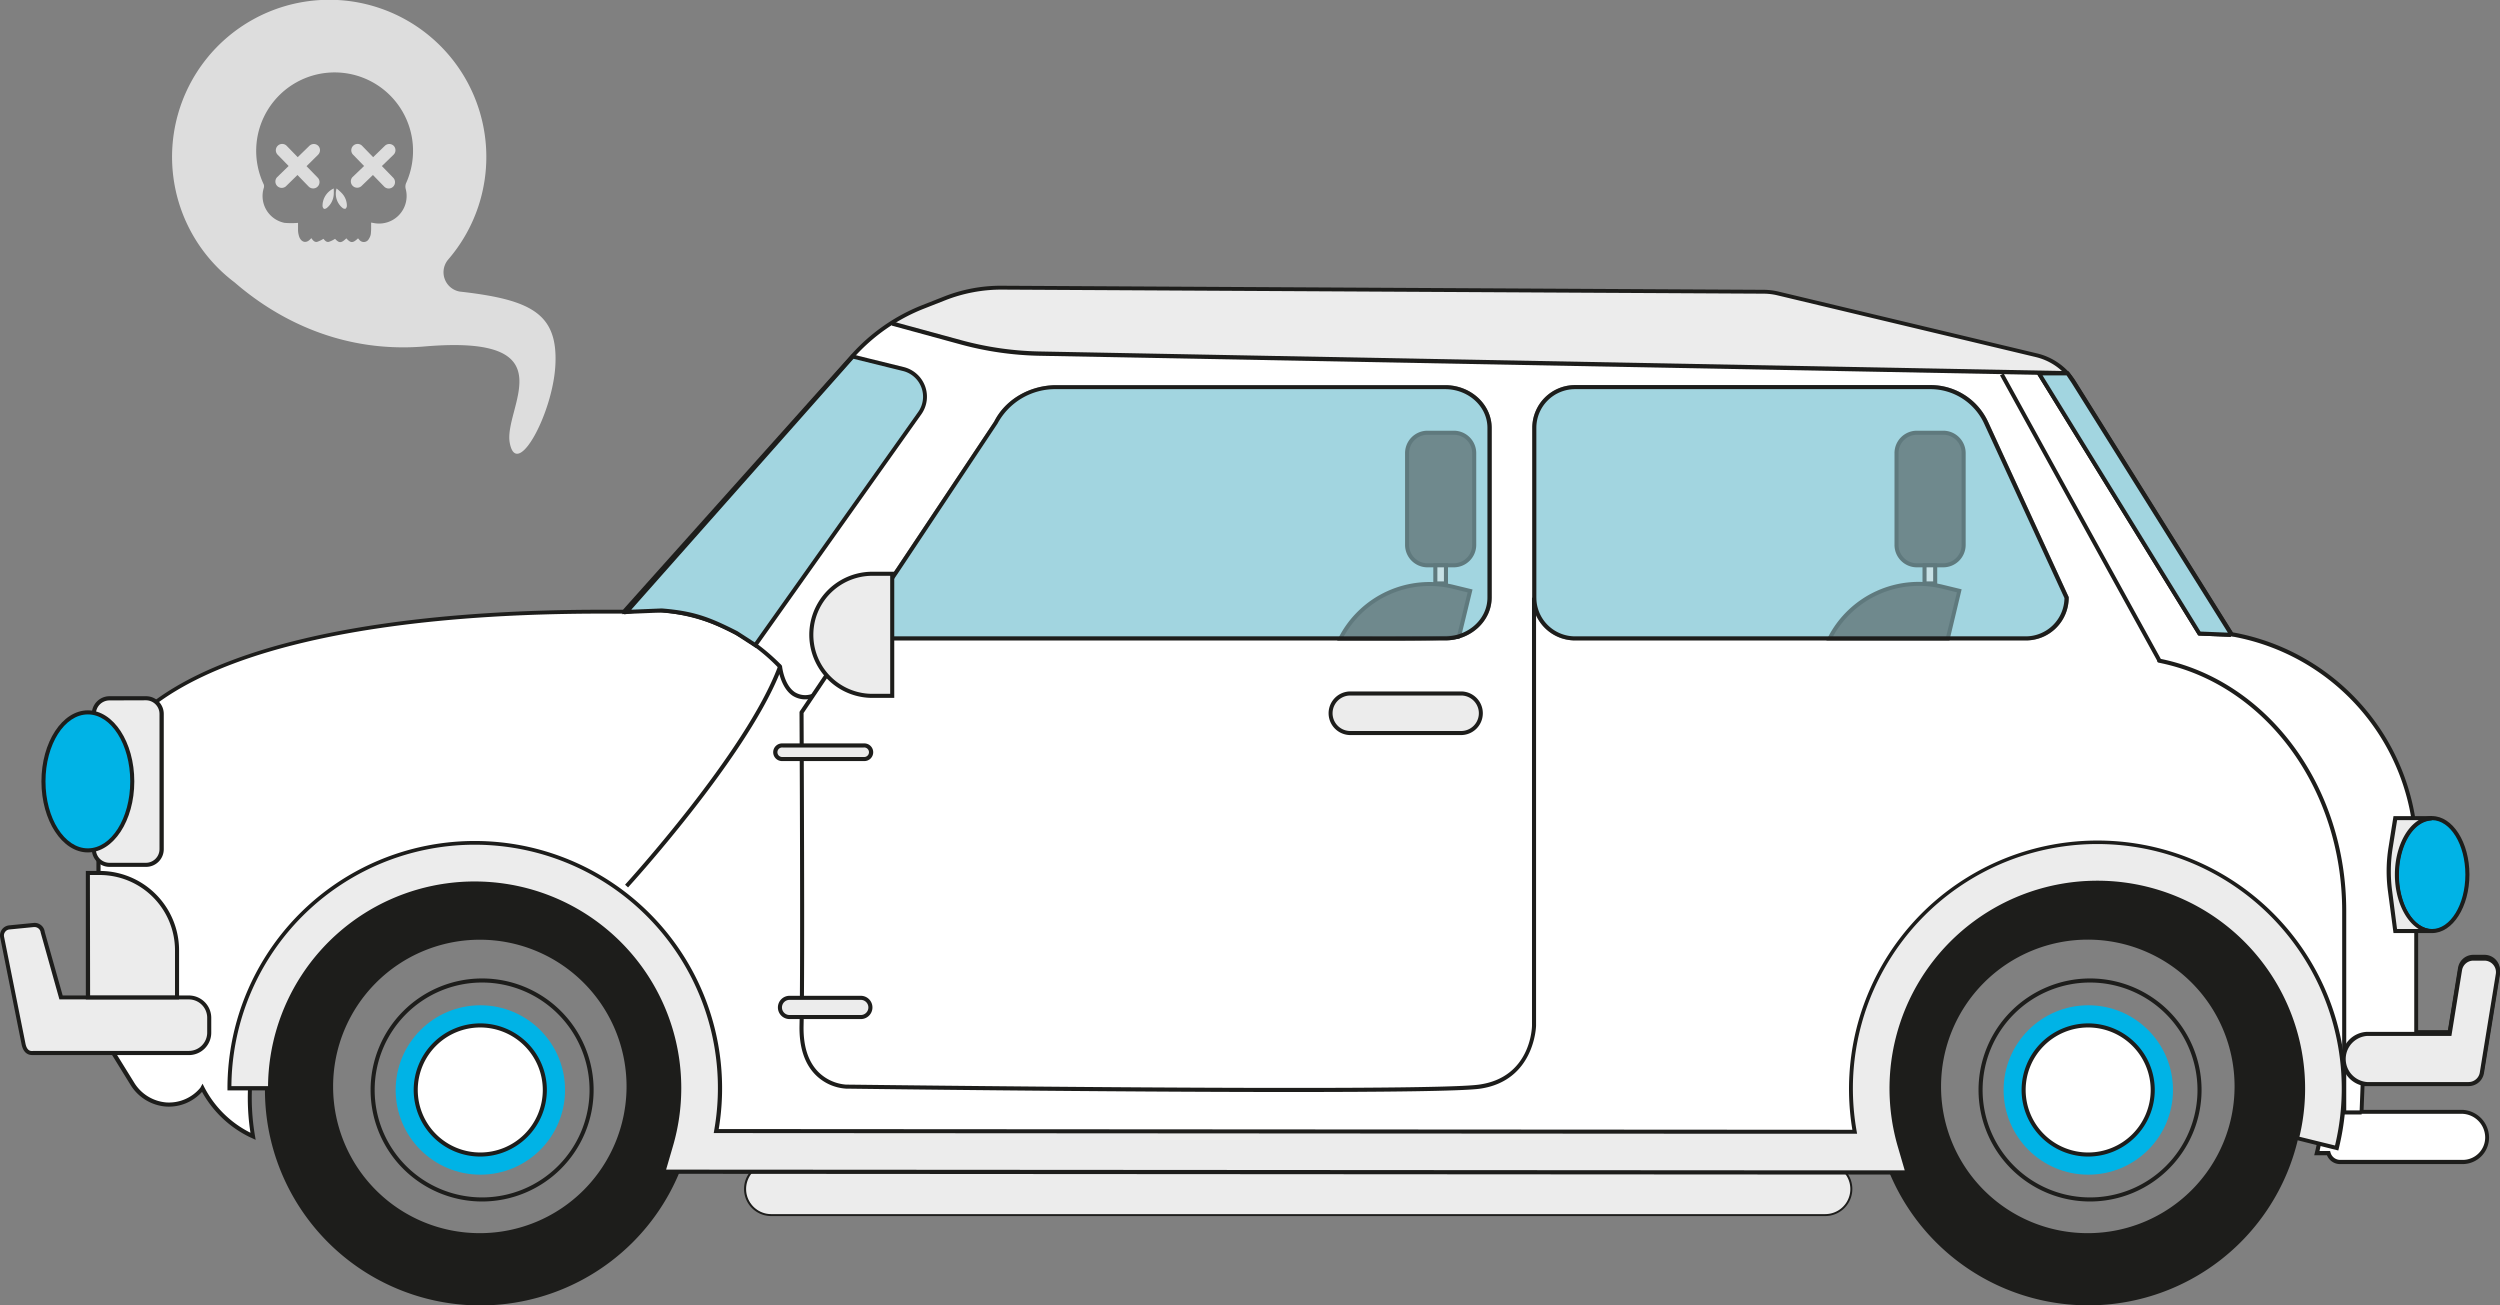<svg xmlns="http://www.w3.org/2000/svg" viewBox="0 0 614.28 320.74"><rect x="0" y="0" width="614.28" height="320.74" fill="#808080" stroke="none"/><defs><style>.cls-1{fill:#fff;}.cls-2{fill:#ececec;}.cls-3{fill:#1d1d1b;}.cls-4{fill:#00b3e6;}.cls-5{fill:#1d1e1b;}.cls-6{fill:#a2d5e0;}.cls-7{fill:#3c3c3b;}.cls-8{opacity:0.5;}.cls-9{fill:#ddd;}</style></defs><g id="Capa_2" data-name="Capa 2"><g id="Capa_2-2" data-name="Capa 2"><path class="cls-1" d="M148,150.32h5.32l56.24-62.88a45.52,45.52,0,0,1,17.18-12l5.31-2.1a38.17,38.17,0,0,1,14.21-2.66l187.17,1a15.14,15.14,0,0,1,3.41.41L500.3,87.24a15,15,0,0,1,9.23,6.64l38.74,61.94h-.09A55,55,0,0,1,593.67,210v43.61h8.24l2.55-15.72a3.32,3.32,0,0,1,3.27-2.78h2.74a3.32,3.32,0,0,1,3.27,3.85l-3.93,24.19a3.31,3.31,0,0,1-3.27,2.79h-26l-.28,7.26h24.56a6.33,6.33,0,0,1,6.33,6.33,6,6,0,0,1-6,6H575a3,3,0,0,1-2.88-2.16H569.3A55.57,55.57,0,1,0,462,285.57l-292.34-.19a55.28,55.28,0,1,0-107.5-6.17c-.24-.11-.49-.2-.72-.32a26.08,26.08,0,0,1-11.73-11.53l-.14.25a10.46,10.46,0,0,1-17.13-1.42L24.2,252.86V197.11C24.2,164.64,79.62,150.32,148,150.32Z"/><path class="cls-2" d="M218.94,79.85l16.86,4.6a78.87,78.87,0,0,0,19.38,2.78l252.43,4.82a15,15,0,0,0-7.61-4.5L436.52,72.38a15.07,15.07,0,0,0-3.41-.41L246,71a38,38,0,0,0-14.22,2.67l-5.31,2.09a45.36,45.36,0,0,0-7.61,3.87"/><rect class="cls-2" x="326.73" y="170.4" width="37.35" height="9.7" rx="4.85" transform="translate(690.8 350.51) rotate(180)"/><path class="cls-3" d="M359.22,180.61H331.58a5.36,5.36,0,0,1,0-10.71h27.64a5.36,5.36,0,0,1,0,10.71Zm-27.64-9.71a4.36,4.36,0,0,0,0,8.71h27.64a4.36,4.36,0,0,0,0-8.71Z"/><path class="cls-3" d="M507.75,92.24,255.47,87.42A79.45,79.45,0,0,1,236,84.62L219.1,80l.27-1,16.86,4.6a78.77,78.77,0,0,0,19.25,2.76l252.29,4.82Z"/><path class="cls-3" d="M118.46,295.22a27.4,27.4,0,1,1,27.4-27.4A27.43,27.43,0,0,1,118.46,295.22Zm0-53.8a26.4,26.4,0,1,0,26.4,26.4A26.43,26.43,0,0,0,118.46,241.42Z"/><circle class="cls-4" cx="118.03" cy="267.82" r="20.81"/><circle class="cls-1" cx="117.99" cy="267.82" r="15.86"/><path class="cls-3" d="M118,284.18a16.36,16.36,0,1,1,16.37-16.36A16.38,16.38,0,0,1,118,284.18Zm0-31.72a15.36,15.36,0,1,0,15.37,15.36A15.38,15.38,0,0,0,118,252.46Z"/><path class="cls-3" d="M65.1,267.82A52.93,52.93,0,1,0,118,214.9,52.92,52.92,0,0,0,65.1,267.82ZM81.85,267A36.05,36.05,0,1,1,117.9,303,36,36,0,0,1,81.85,267Z"/><path class="cls-3" d="M513.55,295.22a27.4,27.4,0,1,1,27.4-27.4A27.43,27.43,0,0,1,513.55,295.22Zm0-53.8a26.4,26.4,0,1,0,26.4,26.4A26.43,26.43,0,0,0,513.55,241.42Z"/><circle class="cls-4" cx="513.12" cy="267.82" r="20.81"/><circle class="cls-1" cx="513.09" cy="267.82" r="15.86"/><path class="cls-3" d="M513.09,284.18a16.36,16.36,0,1,1,16.36-16.36A16.38,16.38,0,0,1,513.09,284.18Zm0-31.72a15.36,15.36,0,1,0,15.36,15.36A15.38,15.38,0,0,0,513.09,252.46Z"/><path class="cls-3" d="M460.2,267.82a52.92,52.92,0,1,0,52.92-52.92A52.92,52.92,0,0,0,460.2,267.82Zm16.74-.83A36.06,36.06,0,1,1,513,303,36,36,0,0,1,476.94,267Z"/><rect class="cls-2" x="183.08" y="285.73" width="271.82" height="12.83" rx="6.41" transform="translate(637.98 584.28) rotate(-180)"/><path class="cls-3" d="M448.48,298.8h-259a6.66,6.66,0,0,1,0-13.32h259a6.66,6.66,0,1,1,0,13.32ZM189.49,286a6.16,6.16,0,0,0,0,12.32h259a6.16,6.16,0,1,0,0-12.32Z"/><path class="cls-3" d="M576.5,273.34h-1V223.83c0-30.17-19-55.83-45.08-61a.49.49,0,0,1-.4-.52L491.43,92.23l.87-.48,38.64,70.15c26.42,5.42,45.56,31.41,45.56,61.93Z"/><rect class="cls-3" x="575.36" y="272.84" width="4.92" height="1"/><path class="cls-5" d="M548.16,156.48l-7.73-.31a.52.52,0,0,1-.4-.24L500.6,92l.85-.53,39.29,63.71,7.46.3Z"/><path class="cls-3" d="M191.31,164.16a44.55,44.55,0,0,0-25.54-13.32,36.79,36.79,0,0,0-12.36.13l-.22-1c.2-.05,21-4.69,38.83,13.46Z"/><path class="cls-6" d="M474.35,95.12H387a10,10,0,0,0-10,10v41.74a10,10,0,0,0,10,10H497.76a10,10,0,0,0,10-10l-19.78-43A15,15,0,0,0,474.35,95.12Z"/><path class="cls-3" d="M497.76,157.36H387a10.51,10.51,0,0,1-10.5-10.5V105.12A10.51,10.51,0,0,1,387,94.62h87.4a15.54,15.54,0,0,1,14.08,9l19.83,43.11v.11A10.51,10.51,0,0,1,497.76,157.36ZM387,95.62a9.51,9.51,0,0,0-9.5,9.5v41.74a9.52,9.52,0,0,0,9.5,9.5H497.76a9.52,9.52,0,0,0,9.5-9.4l-19.74-42.9a14.54,14.54,0,0,0-13.17-8.44Z"/><path class="cls-6" d="M220.69,139.87l3.74-5.62,20.23-30.4a16.54,16.54,0,0,1,14.89-8.73h95.5c6,0,10.93,4.47,10.93,10v41.74c0,5.52-4.89,10-10.93,10H209.17Z"/><path class="cls-3" d="M355.05,157.36H208.23l12.05-17.77,24-36c2.72-5.42,8.74-8.95,15.31-8.95h95.5c6.3,0,11.43,4.71,11.43,10.5v41.74C366.48,152.65,361.35,157.36,355.05,157.36Zm-144.93-1H355.05c5.75,0,10.43-4.27,10.43-9.5V105.12c0-5.24-4.68-9.5-10.43-9.5h-95.5a16.09,16.09,0,0,0-14.44,8.45l-24,36.08Z"/><path class="cls-6" d="M154,150.36l8.67-.36c7.66.62,11.54,2.07,18.39,5.55l4.56,3,40.44-57a7,7,0,0,0-4-10.85L209.54,87.6Z"/><path class="cls-3" d="M185.7,159.2l-5-3.23c-6.9-3.51-10.69-4.87-18.16-5.47l-9.78.4,56.57-63.85,12.73,3.14a7.5,7.5,0,0,1,4.32,11.62Zm-23.1-9.7c7.69.62,11.56,2,18.63,5.61l4.21,2.73,40.17-56.61a6.5,6.5,0,0,0-3.75-10.07l-12.15-3-54.6,61.65Z"/><path class="cls-3" d="M154.32,218.05l-.73-.67c.29-.33,29.76-32.61,37.61-53.74a.49.49,0,0,1,.53-.32.51.51,0,0,1,.44.44c0,.05.5,4.55,3.15,6.32a4.81,4.81,0,0,0,4.21.42l.29,1a5.81,5.81,0,0,1-5.06-.55c-1.91-1.28-2.83-3.67-3.26-5.31C182.76,186.9,154.61,217.73,154.32,218.05Z"/><path class="cls-3" d="M317.1,268.32c-44.72,0-105.42-.78-109.25-.83a11.63,11.63,0,0,1-7.6-3.53c-2.64-2.75-3.91-6.79-3.8-12,.33-14.65,0-76.28,0-76.9a.49.49,0,0,1,.08-.29l12.23-18.18.83.56-12.14,18.05c0,3.46.32,62.48,0,76.78-.11,5,1.08,8.75,3.52,11.3a10.79,10.79,0,0,0,6.89,3.22c1.42,0,142.46,1.83,155.57,0,12.7-1.77,13-14,13-14.54V146.86h1V252c0,.14-.32,13.63-13.88,15.52C359.07,268.11,340.22,268.32,317.1,268.32Z"/><rect class="cls-2" x="190.63" y="183.16" width="23.28" height="3.33" rx="1.67" transform="translate(404.54 369.65) rotate(-180)"/><path class="cls-3" d="M212.24,187H192.3a2.17,2.17,0,1,1,0-4.33h19.94a2.17,2.17,0,1,1,0,4.33Zm-19.94-3.33a1.17,1.17,0,1,0,0,2.33h19.94a1.17,1.17,0,1,0,0-2.33Z"/><path class="cls-7" d="M357.13,144.18l4.08,1-2.71,11.17c-1.21.76-24.28.51-29.12.51A24.66,24.66,0,0,1,357.13,144.18Z"/><path class="cls-3" d="M340.89,157.39l-8.28,0-3.23,0h-.82l.37-.73a25.11,25.11,0,0,1,28.32-12.93l4.57,1.11-2.88,11.86-.18.1C358.07,157.2,353.05,157.39,340.89,157.39Zm-10.68-1,2.41,0c6.44,0,23.22.11,25.46-.41l2.53-10.42-3.6-.88A24.09,24.09,0,0,0,330.21,156.35Z"/><rect class="cls-7" x="345.74" y="106.33" width="16.49" height="32.56" rx="5"/><path class="cls-3" d="M357.23,139.4h-6.49a5.51,5.51,0,0,1-5.5-5.5V111.33a5.51,5.51,0,0,1,5.5-5.5h6.49a5.51,5.51,0,0,1,5.5,5.5V133.9A5.51,5.51,0,0,1,357.23,139.4Zm-6.49-32.57a4.51,4.51,0,0,0-4.5,4.5V133.9a4.51,4.51,0,0,0,4.5,4.5h6.49a4.51,4.51,0,0,0,4.5-4.5V111.33a4.51,4.51,0,0,0-4.5-4.5Z"/><rect class="cls-2" x="352.68" y="138.9" width="2.61" height="4.46"/><path class="cls-3" d="M355.79,143.86h-3.61V138.4h3.61Zm-2.61-1h1.61V139.4h-1.61Z"/><path class="cls-7" d="M477.33,144.18l4.08,1-2.83,11.69h-29A24.67,24.67,0,0,1,477.33,144.18Z"/><path class="cls-3" d="M479,157.36H448.76l.38-.73a25.07,25.07,0,0,1,28.31-12.93L482,144.8Zm-28.55-1h27.76l2.63-10.82-3.59-.88A24.09,24.09,0,0,0,450.42,156.35Z"/><rect class="cls-7" x="465.95" y="106.33" width="16.49" height="32.56" rx="5"/><path class="cls-3" d="M477.44,139.4H471a5.5,5.5,0,0,1-5.5-5.5V111.33a5.5,5.5,0,0,1,5.5-5.5h6.49a5.51,5.51,0,0,1,5.5,5.5V133.9A5.51,5.51,0,0,1,477.44,139.4ZM471,106.83a4.5,4.5,0,0,0-4.5,4.5V133.9a4.5,4.5,0,0,0,4.5,4.5h6.49a4.51,4.51,0,0,0,4.5-4.5V111.33a4.51,4.51,0,0,0-4.5-4.5Z"/><rect class="cls-2" x="472.88" y="138.9" width="2.61" height="4.46"/><path class="cls-3" d="M476,143.86h-3.62V138.4H476Zm-2.62-1H475V139.4h-1.62Z"/><rect class="cls-2" x="191.67" y="245.18" width="22.24" height="4.72" rx="2.36" transform="translate(405.58 495.08) rotate(-180)"/><path class="cls-3" d="M211.54,250.4H194a2.86,2.86,0,0,1,0-5.72h17.51a2.86,2.86,0,1,1,0,5.72ZM194,245.68a1.86,1.86,0,0,0,0,3.72h17.51a1.86,1.86,0,1,0,0-3.72Z"/><g class="cls-8"><path class="cls-6" d="M220.69,139.87l3.74-5.62,20.23-30.4a16.54,16.54,0,0,1,14.89-8.73h95.5c6,0,10.93,4.47,10.93,10v41.74c0,5.52-4.89,10-10.93,10H209.17Z"/><path class="cls-3" d="M355.05,157.36H208.23l12.05-17.77,24-36c2.72-5.42,8.74-8.95,15.31-8.95h95.5c6.3,0,11.43,4.71,11.43,10.5v41.74C366.48,152.65,361.35,157.36,355.05,157.36Zm-144.93-1H355.05c5.75,0,10.43-4.27,10.43-9.5V105.12c0-5.24-4.68-9.5-10.43-9.5h-95.5a16.09,16.09,0,0,0-14.44,8.45l-24,36.08Z"/></g><g class="cls-8"><path class="cls-6" d="M474.35,95.12H387a10,10,0,0,0-10,10v41.74a10,10,0,0,0,10,10H497.76a10,10,0,0,0,10-10l-19.78-43A15,15,0,0,0,474.35,95.12Z"/><path class="cls-3" d="M497.76,157.36H387a10.51,10.51,0,0,1-10.5-10.5V105.12A10.51,10.51,0,0,1,387,94.62h87.4a15.54,15.54,0,0,1,14.08,9l19.83,43.11v.11A10.51,10.51,0,0,1,497.76,157.36ZM387,95.62a9.51,9.51,0,0,0-9.5,9.5v41.74a9.52,9.52,0,0,0,9.5,9.5H497.76a9.52,9.52,0,0,0,9.5-9.4l-19.74-42.9a14.54,14.54,0,0,0-13.17-8.44Z"/></g><path class="cls-3" d="M462.67,286.07l-41.15,0-251.85-.16H169l.18-.64A54.77,54.77,0,1,0,61.86,269.85a55.31,55.31,0,0,0,.8,9.28l.16.94-1.14-.53a4.69,4.69,0,0,1-.46-.21,26.82,26.82,0,0,1-11.58-11.05,10.94,10.94,0,0,1-8.91,3.61A11.23,11.23,0,0,1,32,266.45L23.69,253V197.11c0-29.61,46.47-47.29,124.29-47.29h5.1l56.09-62.71A46.16,46.16,0,0,1,226.54,75l5.3-2.09a38.06,38.06,0,0,1,14.41-2.7l187.16,1a16.05,16.05,0,0,1,3.52.42l63.49,15.18A15.38,15.38,0,0,1,510,93.61l38.64,61.77A55.36,55.36,0,0,1,594.17,210v43.11h7.32l2.48-15.3a3.8,3.8,0,0,1,3.76-3.2h2.74a3.81,3.81,0,0,1,3.76,4.43l-3.92,24.19a3.81,3.81,0,0,1-3.77,3.21H581l-.24,6.26h24a6.84,6.84,0,0,1,6.83,6.83,6.51,6.51,0,0,1-6.5,6.5H575a3.46,3.46,0,0,1-3.23-2.16h-3.14l.15-.62a55.06,55.06,0,1,0-106.32,2.2Zm-292.33-1.19,251.18.16,39.83,0a56.05,56.05,0,1,1,108.58-2.22h2.6l.1.36A2.48,2.48,0,0,0,575,285h30.14a5.51,5.51,0,0,0,5.5-5.5,5.84,5.84,0,0,0-5.83-5.83H579.76l.32-8.26h26.46a2.81,2.81,0,0,0,2.78-2.37l3.93-24.19a2.82,2.82,0,0,0-2.78-3.27h-2.74A2.8,2.8,0,0,0,605,238l-2.62,16.13h-9.17V210a54.37,54.37,0,0,0-45.07-53.67l0-.4-.28.17L509.11,94.14a14.43,14.43,0,0,0-8.93-6.41L436.7,72.56a14.68,14.68,0,0,0-3.3-.4l-187.16-1a37.78,37.78,0,0,0-14,2.63l-5.31,2.09a45.33,45.33,0,0,0-17,11.84l-56.39,63.05H148c-77.2,0-123.29,17.3-123.29,46.29v55.61l8.18,13.21a10.23,10.23,0,0,0,7.93,5,10,10,0,0,0,8.4-3.6l.55-1,.42.83a25.66,25.66,0,0,0,11.35,11.22,55.77,55.77,0,1,1,108.82,6.52Z"/><path class="cls-2" d="M580.56,266.37h26a3.31,3.31,0,0,0,3.27-2.78l3.93-24.2a3.32,3.32,0,0,0-3.27-3.85h-2.74a3.32,3.32,0,0,0-3.27,2.79L601.91,254H581.64a6,6,0,0,0-5.73,6.17h0a6,6,0,0,0,5.73,6.16h11.53"/><path class="cls-3" d="M606.54,266.87h-26v-.1a6.56,6.56,0,0,1-5.15-6.56,6.46,6.46,0,0,1,6.23-6.67h19.85L604,238.25a3.8,3.8,0,0,1,3.76-3.21h2.74a3.82,3.82,0,0,1,3.76,4.43l-3.92,24.2A3.81,3.81,0,0,1,606.54,266.87Zm-24.9-1h24.9a2.8,2.8,0,0,0,2.78-2.36l3.93-24.2a2.78,2.78,0,0,0-.64-2.27,2.83,2.83,0,0,0-2.14-1h-2.74a2.82,2.82,0,0,0-2.78,2.37l-2.61,16.13h-20.7a5.68,5.68,0,0,0,0,11.33Z"/><polyline class="cls-6" points="548.14 155.98 540.41 155.67 500.98 91.74 508.05 91.74 509.49 93.88 548.23 155.82 548.14 155.82"/><path class="cls-3" d="M548.12,156.48l-8-.32-.14-.23L500.09,91.24h8.22l1.59,2.36,39.23,62.72h-.9l0-.48-.05,0Zm-7.43-1.3,6.72.27L509.06,94.14l-1.28-1.9h-5.9Z"/><path class="cls-2" d="M468.67,288.09l-1.86-6.4a50.56,50.56,0,1,1,97.63-2l9.71,2.39a60.56,60.56,0,1,0-119.36-14.5,59.81,59.81,0,0,0,.93,10.52h-22.4L176,277.9A60.27,60.27,0,1,0,56.36,267.37h10a50.27,50.27,0,1,1,98.51,14.12l-1.87,6.4h6.67l263.64.17Z"/><path class="cls-3" d="M469.34,288.59l-36,0-263.64-.17h-7.33l2.06-7a49.77,49.77,0,1,0-97.54-14v.5h-11v-.5a60.77,60.77,0,1,1,120.71,10l278.55.18a61.06,61.06,0,1,1,119.52,4.6l-.12.49L563.84,280l.12-.49a50.06,50.06,0,1,0-98.67-12,50,50,0,0,0,2,14Zm-305.67-1.2h6l263.64.17,34.7,0-1.68-5.76A51.06,51.06,0,1,1,565,279.31l8.74,2.15A60.06,60.06,0,1,0,456.21,278l.1.58h-23l-257.94-.17.1-.59A59.77,59.77,0,1,0,56.86,266.87h9a50.77,50.77,0,1,1,99.49,14.76Z"/><path class="cls-2" d="M214.35,141h4.89a0,0,0,0,1,0,0v30a0,0,0,0,1,0,0h-4.89a15,15,0,0,1-15-15v0A15,15,0,0,1,214.35,141Z"/><path class="cls-3" d="M219.73,171.48h-5.38a15.5,15.5,0,0,1,0-31h5.38Zm-5.38-30a14.5,14.5,0,0,0,0,29h4.38v-29Z"/><ellipse class="cls-4" cx="597.57" cy="214.9" rx="8.7" ry="13.87"/><path class="cls-3" d="M597.57,229.27c-5.07,0-9.2-6.45-9.2-14.37s4.13-14.38,9.2-14.38,9.2,6.45,9.2,14.38S602.65,229.27,597.57,229.27Zm0-27.75c-4.52,0-8.2,6-8.2,13.38s3.68,13.37,8.2,13.37,8.2-6,8.2-13.37S602.09,201.52,597.57,201.52Z"/><path class="cls-2" d="M587.39,208.26l1.15-7.24h8.57v0c-4.55.45-8.16,6.46-8.16,13.83s3.61,13.37,8.16,13.82v.05h-8.57l-1.3-9.86A36.9,36.9,0,0,1,587.39,208.26Z"/><path class="cls-3" d="M597.11,229.27h-9L586.75,219a37.23,37.23,0,0,1,.14-10.8l1.22-7.66h9.5v1l-.45.09c-4.32.43-7.71,6.28-7.71,13.33s3.39,12.9,7.71,13.33l.45,0v.95Zm-8.13-1h5.32c-3.43-2.1-5.85-7.34-5.85-13.37s2.42-11.27,5.85-13.38H589l-1.09,6.82a36.64,36.64,0,0,0-.14,10.51Z"/><rect class="cls-2" x="23.01" y="171.57" width="16.73" height="40.9" rx="3.84" transform="translate(62.75 384.05) rotate(-180)"/><path class="cls-3" d="M35.9,213h-9a4.34,4.34,0,0,1-4.34-4.34V175.41a4.35,4.35,0,0,1,4.34-4.34h9a4.35,4.35,0,0,1,4.34,4.34v33.22A4.34,4.34,0,0,1,35.9,213Zm-9-40.9a3.35,3.35,0,0,0-3.34,3.34v33.22A3.35,3.35,0,0,0,26.85,212h9a3.35,3.35,0,0,0,3.34-3.34V175.41a3.35,3.35,0,0,0-3.34-3.34Z"/><ellipse class="cls-4" cx="21.59" cy="192" rx="10.91" ry="16.95"/><path class="cls-3" d="M21.59,209.45c-6.29,0-11.41-7.83-11.41-17.45s5.12-17.46,11.41-17.46S33,182.37,33,192,27.88,209.45,21.59,209.45Zm0-33.91c-5.74,0-10.41,7.38-10.41,16.46s4.67,16.45,10.41,16.45S32,201.07,32,192,27.33,175.54,21.59,175.54Z"/><path class="cls-2" d="M2.3,227.89l6-.59A2,2,0,0,1,10.45,229l4.53,16H46.41a5,5,0,0,1,5,5v3.65a5,5,0,0,1-5,5h-38c-1.56.19-2.29-.73-2.59-2.27L.54,230.27A2,2,0,0,1,2.3,227.89Z"/><path class="cls-3" d="M7.93,259.24c-1.38,0-2.29-.91-2.64-2.7L.05,230.37a2.49,2.49,0,0,1,.44-2,2.53,2.53,0,0,1,1.76-1l6-.59A2.5,2.5,0,0,1,11,229l4.4,15.6H46.41a5.51,5.51,0,0,1,5.5,5.5v3.65a5.51,5.51,0,0,1-5.5,5.5h-38Zm.55-31.45H8.32l-6,.59a1.48,1.48,0,0,0-1.06.6A1.46,1.46,0,0,0,1,230.17l5.24,26.17c.36,1.83,1.19,2,2,1.88H46.41a4.51,4.51,0,0,0,4.5-4.5v-3.65a4.51,4.51,0,0,0-4.5-4.5H14.6L10,229.16A1.52,1.52,0,0,0,8.48,227.79Z"/><path class="cls-2" d="M21.59,214.46H43.45a0,0,0,0,1,0,0v30.61a0,0,0,0,1,0,0H40.59a19,19,0,0,1-19-19V214.46a0,0,0,0,1,0,0Z" transform="translate(65.04 459.52) rotate(-180)"/><path class="cls-3" d="M44,245.56H21.09V214h3.36A19.52,19.52,0,0,1,44,233.46Zm-21.86-1H43v-11.1A18.52,18.52,0,0,0,24.45,215H22.09Z"/><path class="cls-9" d="M82.7,46.31h0a4.51,4.51,0,0,0,1.41,4.74.92.92,0,0,0,.79.24,1,1,0,0,0,.33-.76A4.48,4.48,0,0,0,84,47.48,12.48,12.48,0,0,0,82.7,46.31Z"/><path class="cls-9" d="M79.25,50.54a1,1,0,0,0,.34.76c.16.09.57-.06.75-.23A4.66,4.66,0,0,0,82,47.87,13.91,13.91,0,0,0,82,46.31,4.68,4.68,0,0,0,79.25,50.54Z"/><path class="cls-9" d="M113.21,71.67h-.08a4.82,4.82,0,0,1-3-7.9A38.61,38.61,0,1,0,57.66,69.4c9,7.81,24.94,17.57,46.77,15.72,35.52-3,19.24,15.07,20.82,23.67,1.7,9.25,10.66-7.28,11.22-19.23C137.06,77.06,130.5,73.65,113.21,71.67ZM99.69,46.44a6.77,6.77,0,0,1-7.93,8.35l-.57-.1v1a13.71,13.71,0,0,1-.08,1.82,3.08,3.08,0,0,1-.5,1.23,1.39,1.39,0,0,1-2.36.13c-.1-.1-.19-.21-.28-.31-1.27,1.22-1.79,1.21-2.87,0-1.24,1.22-1.77,1.22-2.77.12a6.82,6.82,0,0,1-1.54.75c-.63.13-1-.39-1.32-.75a7.09,7.09,0,0,1-1.55.75c-.65.13-1.07-.4-1.41-.91l-.15.13c-1,1.18-2.19,1-2.79-.34a5.52,5.52,0,0,1-.34-1.67c0-.64,0-1.28,0-1.88a19.16,19.16,0,0,1-3.31,0,6.72,6.72,0,0,1-5.11-8.56,1.38,1.38,0,0,0-.11-1.11,19.27,19.27,0,1,1,35.16-.27A2.28,2.28,0,0,0,99.69,46.44Z"/><path class="cls-9" d="M96.75,35.84a1.56,1.56,0,0,0-2.2,0l-2.86,2.78-2.78-2.86a1.56,1.56,0,0,0-2.23,2.17l2.78,2.86L86.6,43.53a1.56,1.56,0,0,0,2.17,2.23L91.63,43l2.78,2.86a1.55,1.55,0,0,0,2.2,0,1.57,1.57,0,0,0,0-2.2l-2.78-2.86L96.72,38A1.56,1.56,0,0,0,96.75,35.84Z"/><path class="cls-9" d="M78.21,35.84a1.56,1.56,0,0,0-2.2,0l-2.86,2.78-2.78-2.86a1.56,1.56,0,0,0-2.23,2.17l2.78,2.86-2.86,2.78a1.56,1.56,0,0,0,2.17,2.23L73.09,43l2.77,2.86a1.56,1.56,0,0,0,2.24-2.17l-2.78-2.86L78.18,38A1.57,1.57,0,0,0,78.21,35.84Z"/></g></g></svg>